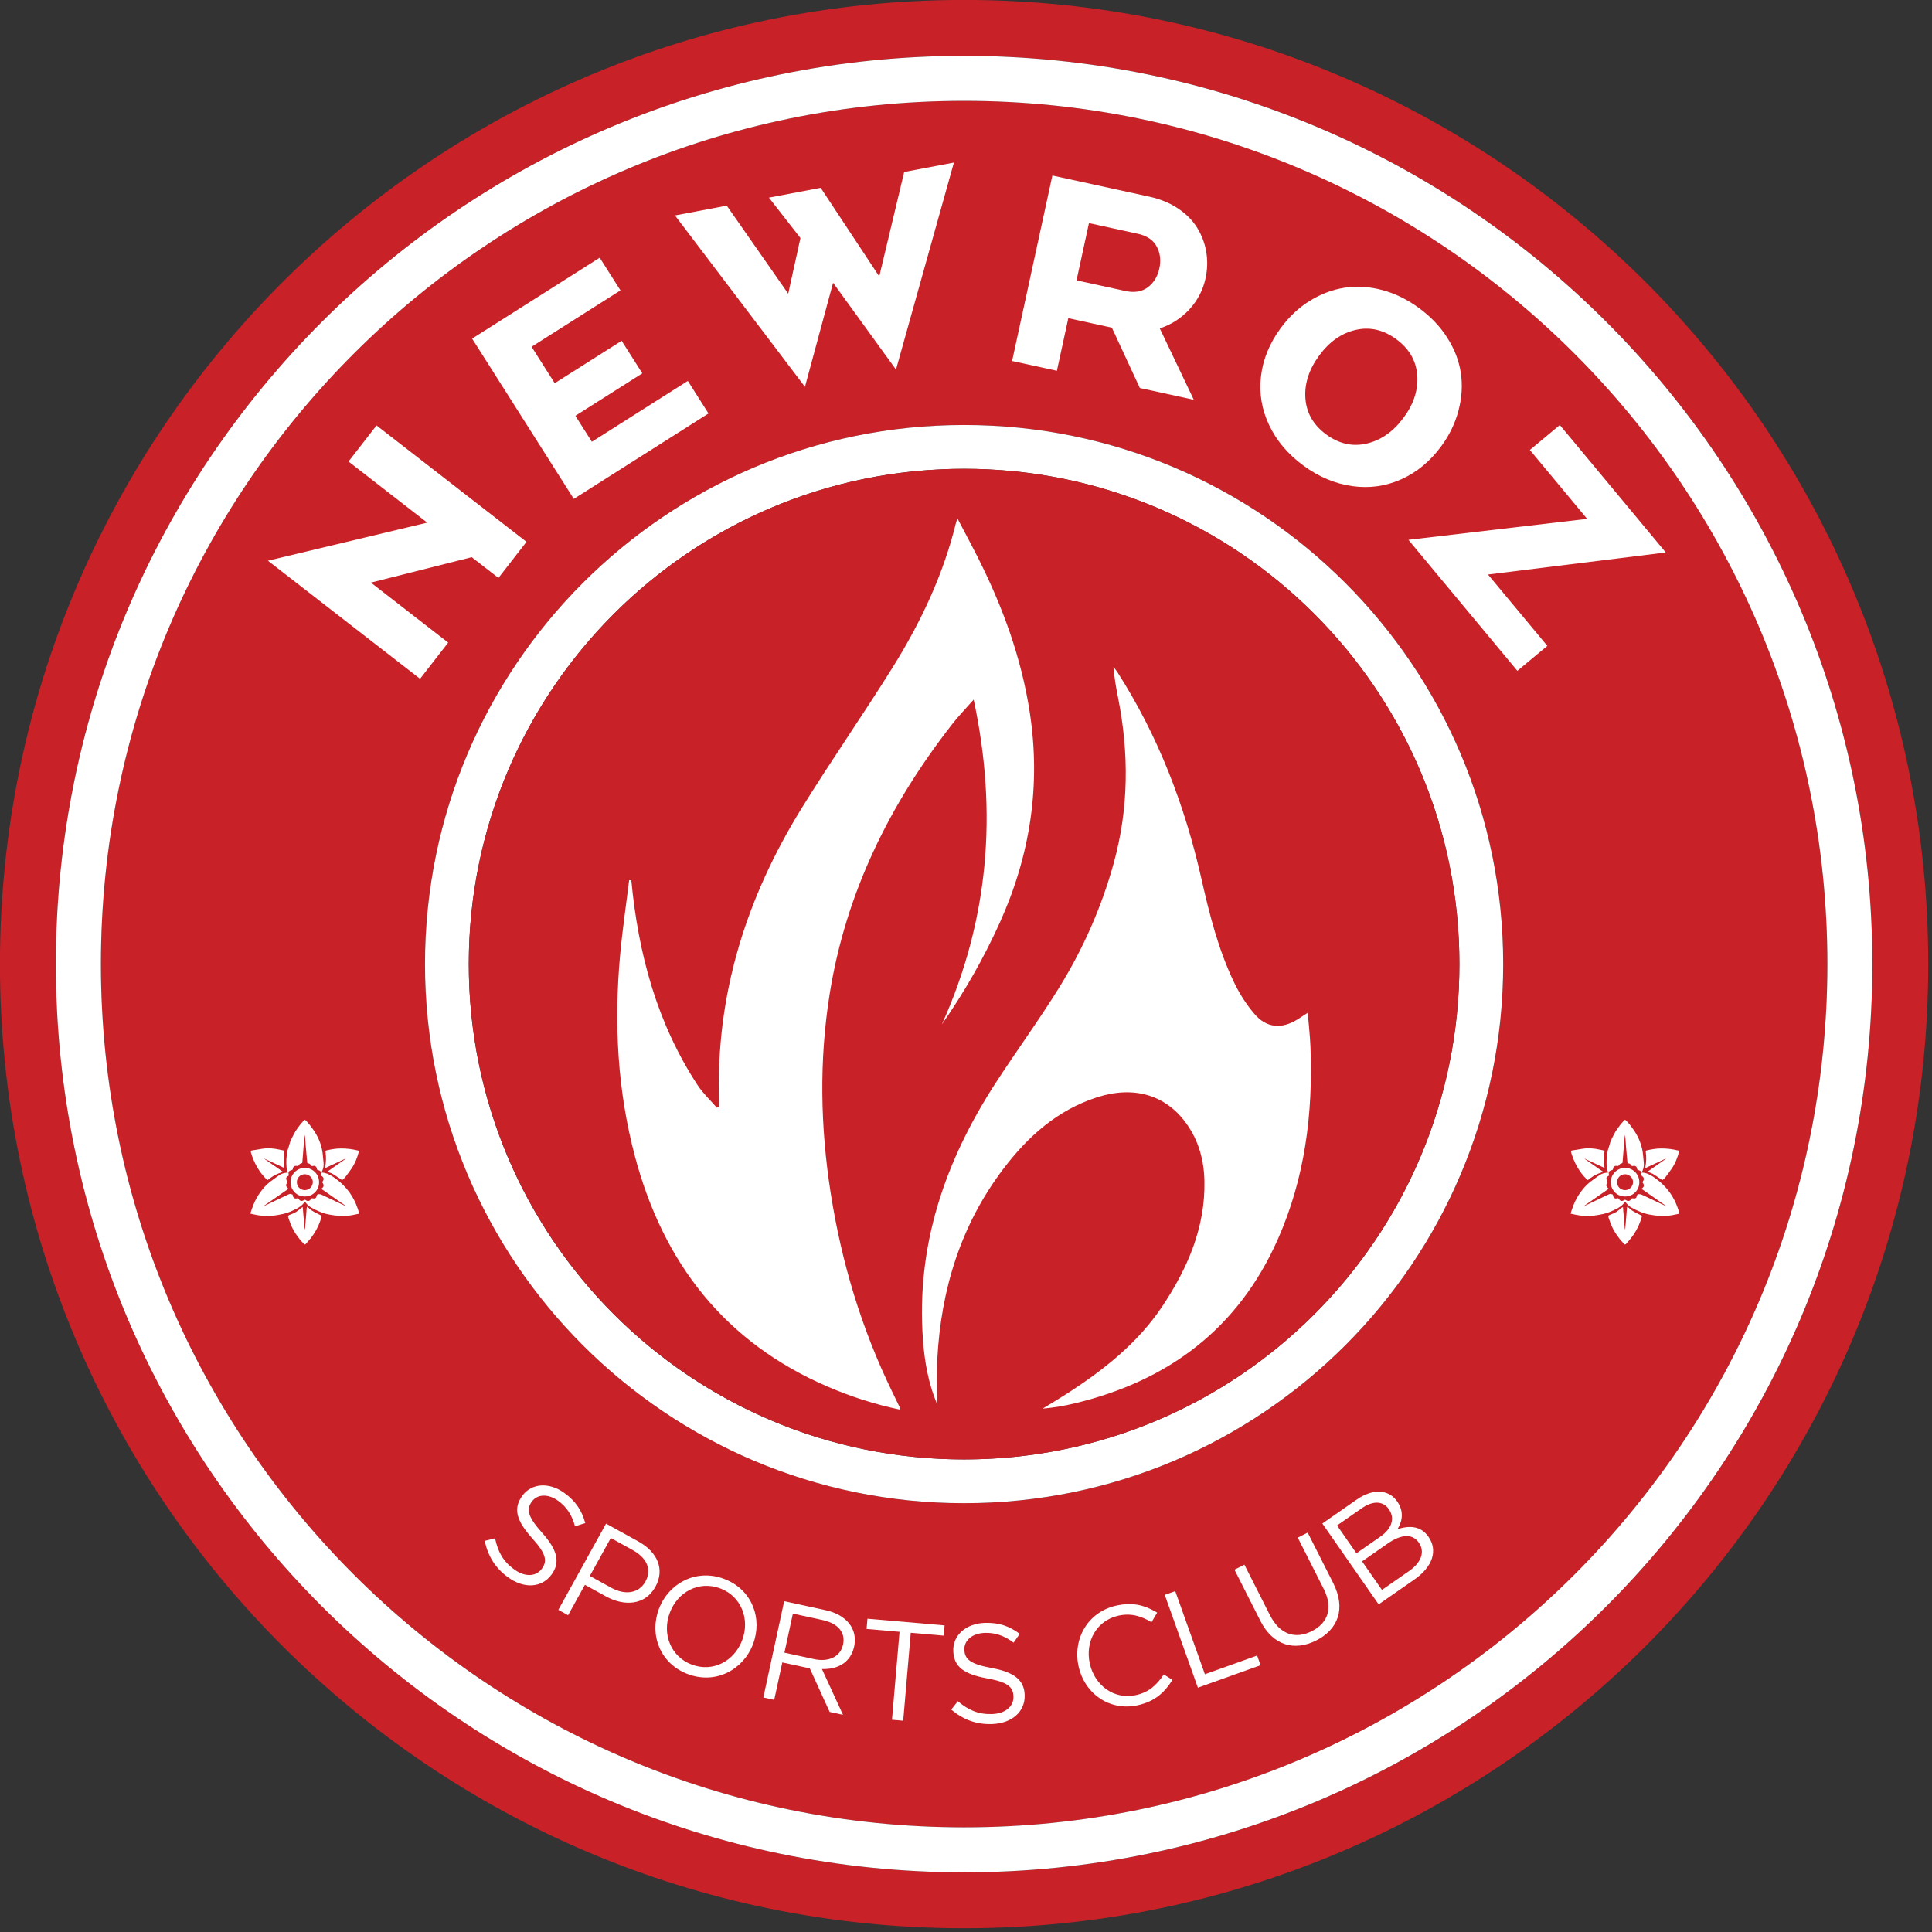 <?xml version="1.0" encoding="UTF-8" standalone="no"?>
<!-- Generator: Adobe Illustrator 26.3.1, SVG Export Plug-In . SVG Version: 6.00 Build 0)  -->

<svg
   version="1.1"
   id="Layer_1"
   x="0px"
   y="0px"
   viewBox="0 0 210 210"
   xml:space="preserve"
   width="210"
   height="210"
   xmlns:xlink="http://www.w3.org/1999/xlink"
   xmlns="http://www.w3.org/2000/svg"
   xmlns:svg="http://www.w3.org/2000/svg"><rect x="0" y="0" width="210" height="210" fill="#333333" stroke="none"/><defs
   id="defs338" />
<g
   id="g333"
   transform="matrix(0.255,0,0,0.255,-3.632,-3.632)">
	<defs
   id="defs262"><rect
     id="SVGID_1_"
     width="850.394"
     height="850.394"
     x="0"
     y="0" /></defs>
	<clipPath
   id="SVGID_00000132793107080703303020000004119276344038077087_">
		<use
   xlink:href="#SVGID_1_"
   style="overflow:visible"
   id="use264" />
	</clipPath>
	<path
   id="Boundery_Red"
   style="fill:#c82127"
   d="m 425.197,14.217 c -226.979,0 -410.98,184.001 -410.98,410.98 0,226.977 184.001,410.98 410.98,410.98 226.977,0 410.979,-184.003 410.979,-410.98 0,-226.979 -184.002,-410.98 -410.979,-410.98 m 0,798.127 C 211.381,812.344 38.05,639.012 38.05,425.197 38.05,211.381 211.381,38.05 425.197,38.05 c 213.814,0 387.146,173.331 387.146,387.147 0,213.815 -173.332,387.147 -387.146,387.147"
   clip-path="url(#SVGID_00000132793107080703303020000004119276344038077087_)" />
	<path
   id="Big_red"
   style="fill:#c82127"
   d="m 425.197,57.216 c -203.232,0 -367.982,164.75 -367.982,367.981 0,203.231 164.75,367.982 367.982,367.982 203.23,0 367.981,-164.751 367.981,-367.982 0,-203.231 -164.751,-367.981 -367.981,-367.981 m 0,597.775 c -126.912,0 -229.794,-102.882 -229.794,-229.794 0,-126.911 102.882,-229.793 229.794,-229.793 126.91,0 229.793,102.882 229.793,229.793 0,126.912 -102.883,229.794 -229.793,229.794"
   clip-path="url(#SVGID_00000132793107080703303020000004119276344038077087_)" />
	<path
   id="Big_White"
   style="fill:#ffffff"
   d="m 425.2,38.054 c -213.82,0 -387.15,173.33 -387.15,387.14 0,213.82 173.33,387.15 387.15,387.15 213.81,0 387.14,-173.33 387.14,-387.15 0,-213.81 -173.33,-387.14 -387.14,-387.14 z m 0.01,755.11 c -203.22,0 -367.96,-164.74 -367.96,-367.97 0,-203.22 164.74,-367.96 367.96,-367.96 203.22,0 367.97,164.74 367.97,367.96 0,203.23 -164.75,367.97 -367.97,367.97 z"
   clip-path="url(#SVGID_00000132793107080703303020000004119276344038077087_)" />
	<path
   id="Small_White"
   style="fill:#ffffff"
   d="m 425.2,195.404 c -126.91,0 -229.8,102.88 -229.8,229.79 0,126.91 102.89,229.8 229.8,229.8 126.91,0 229.79,-102.89 229.79,-229.8 0,-126.91 -102.88,-229.79 -229.79,-229.79 z m 0,440.92 c -116.61,0 -211.13,-94.53 -211.13,-211.13 0,-116.6 94.52,-211.12 211.13,-211.12 116.6,0 211.12,94.52 211.12,211.12 0,116.6 -94.52,211.13 -211.12,211.13 z"
   clip-path="url(#SVGID_00000132793107080703303020000004119276344038077087_)" />
	<path
   id="Small_Red_Circle"
   style="fill:#c82127"
   d="m 636.32,425.2 c 0,22.57 -3.54,44.31 -10.11,64.7 -3.55,11.08 -8.01,21.77 -13.27,31.96 -2.15,4.17 -4.44,8.26 -6.86,12.26 -1.9,3.16 -3.88,6.26 -5.95,9.31 -37.95,56.05 -102.14,92.89 -174.93,92.89 -72.82,0 -137.02,-36.86 -174.97,-92.93 -2.04,-3.02 -4.01,-6.1 -5.9,-9.23 -2.38,-3.93 -4.63,-7.94 -6.74,-12.04 -5.36,-10.34 -9.89,-21.19 -13.49,-32.45 -6.51,-20.32 -10.03,-41.98 -10.03,-64.47 0,-37.74 9.9,-73.18 27.26,-103.84 0.45,-0.81 0.92,-1.61 1.39,-2.41 18.44,-31.62 44.87,-58.01 76.52,-76.4 0.71,-0.42 1.43,-0.83 2.15,-1.23 3.6,-2.05 7.26,-3.98 10.99,-5.8 0.78,-0.39 1.57,-0.77 2.36,-1.14 15.85,-7.53 32.78,-13.14 50.49,-16.53 h 0.01 c 1.95,-0.38 3.9,-0.72 5.87,-1.04 6.58,-1.07 13.26,-1.83 20.03,-2.27 l 5.74,-0.31 c 2.76,-0.11 5.53,-0.16 8.32,-0.16 3.02,0 6.03,0.06 9.02,0.19 3.17,0.13 6.31,0.34 9.44,0.61 5.29,0.45 10.53,1.11 15.7,1.95 1.84,0.3 3.67,0.62 5.5,0.97 17.9,3.4 35.01,9.07 51,16.69 0.73,0.34 1.46,0.7 2.19,1.05 3.8,1.87 7.54,3.84 11.21,5.93 l 1.63,0.93 c 31.76,18.4 58.29,44.85 76.78,76.56 0.47,0.79 0.93,1.59 1.38,2.39 17.36,30.67 27.27,66.11 27.27,103.86"
   clip-path="url(#SVGID_00000132793107080703303020000004119276344038077087_)" />
	<g
   id="Newroz"
   clip-path="url(#SVGID_00000132793107080703303020000004119276344038077087_)">
		<polygon
   style="fill:#ffffff"
   points="193.294,303.588 128.44,253.243 196.351,237.022 162.794,210.973 174.749,195.589 238.662,245.204 226.707,260.588 215.318,251.746 172.34,262.582 205.285,288.157 "
   id="polygon272" />
		<polygon
   style="fill:#ffffff"
   points="307.436,176.61 316.246,190.496 258.833,226.899 215.485,158.58 269.878,124.091 278.721,138.027 240.831,162.051 250.695,177.596 279.225,159.506 288.035,173.392 259.504,191.481 266.527,202.549 "
   id="polygon274" />
		<polygon
   style="fill:#ffffff"
   points="369.352,134.78 357.359,179.141 301.963,106.081 324.031,101.896 350.223,139.439 355.441,115.708 342.002,98.488 364.071,94.303 389.033,132.079 399.661,87.554 420.852,83.535 396.17,171.781 "
   id="polygon276" />
		<path
   style="fill:#ffffff"
   d="m 445.661,168.128 17.166,-79.068 41.274,8.997 c 4.694,1.025 8.799,2.711 12.312,5.063 3.513,2.351 6.246,5.123 8.196,8.311 1.947,3.19 3.22,6.597 3.815,10.223 0.617,3.713 0.513,7.47 -0.315,11.273 -1.078,4.97 -3.373,9.368 -6.886,13.195 -3.507,3.79 -7.711,6.491 -12.613,8.106 l 14.492,30.417 -22.995,-5.013 -11.916,-25.71 -18.57,-4.048 -4.866,22.416 z m 27.462,-34.382 20.839,4.544 c 3.804,0.828 6.962,0.318 9.479,-1.532 2.57,-1.919 4.234,-4.626 4.994,-8.119 0.748,-3.455 0.354,-6.59 -1.189,-9.407 -1.522,-2.729 -4.184,-4.51 -7.987,-5.339 l -20.84,-4.543 z"
   id="path278" />
		<path
   style="fill:#ffffff"
   d="m 560.166,154.091 c 3.582,-4.86 7.723,-8.741 12.427,-11.642 4.781,-2.941 9.756,-4.803 14.921,-5.587 5.166,-0.784 10.488,-0.441 15.968,1.028 5.447,1.446 10.682,4.018 15.704,7.714 5.022,3.697 9.031,7.932 12.029,12.703 3.059,4.818 4.966,9.798 5.719,14.939 0.773,5.108 0.455,10.395 -0.96,15.866 -1.416,5.469 -3.877,10.586 -7.388,15.35 -4.735,6.427 -10.416,11.124 -17.042,14.089 -6.625,2.965 -13.581,3.935 -20.869,2.91 -7.343,-1.015 -14.308,-3.95 -20.897,-8.8 -6.591,-4.852 -11.46,-10.63 -14.608,-17.339 -3.14,-6.651 -4.276,-13.581 -3.409,-20.785 0.867,-7.203 3.669,-14.019 8.405,-20.446 m 16.429,11.651 c -4.406,5.981 -6.376,12.101 -5.908,18.364 0.457,6.208 3.407,11.312 8.845,15.316 5.438,4.003 11.19,5.304 17.256,3.9 6.121,-1.413 11.385,-5.106 15.794,-11.087 4.358,-5.915 6.279,-11.972 5.766,-18.173 -0.508,-6.143 -3.478,-11.216 -8.916,-15.219 -5.438,-4.004 -11.167,-5.335 -17.186,-3.997 -6.074,1.348 -11.291,4.981 -15.651,10.896"
   id="path280" />
		<polygon
   style="fill:#ffffff"
   points="666.352,206.043 679.126,195.404 724.304,249.737 648.508,259.133 673.802,289.552 661.03,300.19 614.594,244.346 690.771,235.408 "
   id="polygon282" />
	</g>
	<g
   id="Sports_Club"
   clip-path="url(#SVGID_00000132793107080703303020000004119276344038077087_)">
		<path
   style="fill:#ffffff"
   d="m 245.349,667.637 c 6.373,7.151 7.858,12.456 4.05,17.699 -4.265,5.874 -11.87,6.134 -18.618,1.233 -5.387,-3.913 -8.5,-8.919 -9.934,-15.522 l 4.424,-1.087 c 1.217,5.778 3.451,9.848 8.16,13.268 4.563,3.314 9.3,3.122 11.804,-0.324 2.326,-3.204 1.932,-6.235 -4.11,-12.922 -6.581,-7.376 -8.339,-12.509 -4.25,-18.141 3.949,-5.435 11.479,-5.898 17.934,-1.21 4.952,3.597 7.473,7.579 8.909,12.849 l -4.384,1.34 c -1.286,-4.866 -3.63,-8.274 -7.125,-10.812 -4.417,-3.209 -8.996,-2.827 -11.253,0.279 -2.362,3.253 -1.919,6.319 4.393,13.35"
   id="path285" />
		<path
   style="fill:#ffffff"
   d="m 272.498,694.706 -8.931,-4.929 -7.175,12.968 -4.15,-2.291 20.335,-36.751 13.764,7.597 c 8.299,4.581 11.323,12.006 7.284,19.304 -4.415,7.981 -13.3,8.422 -21.127,4.102 m 11.406,-19.748 -9.299,-5.132 -8.946,16.171 9.088,5.016 c 6.094,3.363 11.888,2.312 14.589,-2.572 2.934,-5.301 0.505,-10.207 -5.432,-13.483"
   id="path287" />
		<path
   style="fill:#ffffff"
   d="m 307.422,727.839 c -11.957,-4.51 -16.436,-16.91 -12.313,-27.797 4.123,-10.886 15.854,-17.298 27.811,-12.788 11.957,4.511 16.435,16.911 12.313,27.796 -4.122,10.887 -15.854,17.3 -27.811,12.789 m 13.835,-36.531 c -8.981,-3.389 -18.101,1.381 -21.501,10.359 -3.4,8.978 0.349,18.73 9.331,22.118 8.982,3.388 18.101,-1.38 21.502,-10.358 3.398,-8.978 -0.351,-18.73 -9.332,-22.119"
   id="path289" />
		<path
   style="fill:#ffffff"
   d="m 367.883,743.955 -8.449,-18.539 -11.725,-2.55 -3.453,15.952 -4.631,-1.008 8.883,-41.049 17.646,3.837 c 9.029,1.963 13.779,8.092 12.181,15.481 -1.485,6.862 -7.038,9.828 -13.74,9.6 l 8.975,19.513 z m -3.007,-39.153 -12.662,-2.754 -3.605,16.655 12.605,2.741 c 6.156,1.338 11.238,-0.872 12.393,-6.208 1.104,-5.102 -2.106,-8.994 -8.731,-10.434"
   id="path291" />
		<polygon
   style="fill:#ffffff"
   points="397.678,709.814 383.629,708.593 384.004,704.229 416.882,707.085 416.508,711.45 402.46,710.23 399.242,747.71 394.459,747.295 "
   id="polygon293" />
		<path
   style="fill:#ffffff"
   d="m 436.965,725.247 c 9.42,1.74 13.847,5.02 14.057,11.497 0.232,7.257 -5.614,12.126 -13.949,12.392 -6.656,0.213 -12.184,-1.832 -17.366,-6.169 l 2.826,-3.572 c 4.505,3.818 8.767,5.663 14.584,5.477 5.635,-0.18 9.259,-3.236 9.122,-7.495 -0.128,-3.958 -2.297,-6.109 -11.172,-7.687 -9.722,-1.791 -14.26,-4.767 -14.484,-11.724 -0.217,-6.716 5.446,-11.699 13.422,-11.954 6.115,-0.196 10.55,1.403 14.916,4.686 l -2.64,3.746 c -4,-3.054 -7.941,-4.308 -12.259,-4.171 -5.457,0.175 -8.839,3.285 -8.715,7.122 0.129,4.018 2.358,6.168 11.658,7.852"
   id="path295" />
		<path
   style="fill:#ffffff"
   d="m 499.181,741.121 c -11.838,2.599 -22.606,-4.804 -25.196,-16.644 -2.564,-11.723 4.02,-23.182 16.092,-25.834 7.441,-1.634 12.472,0.026 17.42,2.995 l -2.421,4.093 c -4.175,-2.522 -8.555,-4.018 -14.123,-2.796 -9.083,1.996 -14.278,10.816 -12.188,20.37 2.089,9.554 10.572,15.493 19.598,13.511 5.625,-1.235 8.841,-4.215 11.948,-8.829 l 3.701,2.321 c -3.33,5.276 -7.39,9.178 -14.831,10.813"
   id="path297" />
		<polygon
   style="fill:#ffffff"
   points="551.574,724.058 524.851,733.626 510.73,694.068 515.194,692.469 527.843,727.902 550.102,719.933 "
   id="polygon299" />
		<path
   style="fill:#ffffff"
   d="m 582.519,688.99 c 5.527,10.922 2.135,19.769 -7.232,24.514 -9.26,4.69 -18.449,2.214 -23.813,-8.386 l -11.027,-21.791 4.228,-2.142 10.892,21.523 c 4.091,8.084 10.677,10.467 17.848,6.833 6.907,-3.497 9.182,-9.897 5.037,-18.088 l -11.027,-21.79 4.229,-2.143 z"
   id="path301" />
		<path
   style="fill:#ffffff"
   d="m 609.809,654.243 c 3.156,4.53 2.008,8.762 0.122,11.828 4.946,-1.613 9.891,-1.545 13.218,3.231 4.149,5.957 1.609,12.914 -5.928,18.156 l -15.32,10.658 -24.003,-34.465 14.68,-10.211 c 6.798,-4.729 13.563,-4.465 17.231,0.803 m -3.564,3.283 c -2.398,-3.447 -6.651,-3.777 -11.578,-0.35 l -10.492,7.299 8.264,11.865 10.197,-7.094 c 4.679,-3.255 6.456,-7.634 3.609,-11.72 m 12.792,14.271 c -2.641,-3.791 -7.301,-3.765 -13.311,0.417 l -10.886,7.572 8.468,12.161 11.577,-8.052 c 5.221,-3.633 6.861,-8.208 4.152,-12.098"
   id="path303" />
	</g>
	<g
   id="Fire_Vector"
   clip-path="url(#SVGID_00000132793107080703303020000004119276344038077087_)">
		<path
   style="fill:#ffffff"
   d="m 283.346,389.485 c 2.964,31.213 10.897,60.837 28.283,87.348 2.284,3.483 5.434,6.399 8.182,9.577 0.317,-0.164 0.633,-0.329 0.95,-0.493 0,-0.735 0.021,-1.472 -0.003,-2.206 -1.505,-45.4 11.568,-86.768 35.223,-125.003 12.538,-20.266 26.197,-39.837 38.807,-60.06 11.994,-19.235 21.631,-39.63 27.017,-61.818 0.071,-0.292 0.223,-0.565 0.606,-1.513 3.148,6.022 6.134,11.546 8.949,17.156 10.388,20.706 18.249,42.231 21.799,65.261 4.809,31.192 0.247,60.957 -12.666,89.614 -6.88,15.267 -15.134,29.738 -24.757,43.523 19.937,-44.314 23.875,-90.137 13.548,-138.413 -3.435,3.895 -6.413,6.946 -9.024,10.284 -26.759,34.211 -45.523,72.132 -52.388,115.323 -4.487,28.226 -3.947,56.543 0.464,84.76 4.598,29.41 13.083,57.643 26.108,84.46 1.177,2.424 2.355,4.848 3.522,7.278 0.027,0.056 -0.077,0.177 -0.238,0.515 -10.451,-2.175 -20.617,-5.443 -30.468,-9.67 -44.025,-18.889 -70.294,-52.735 -82.393,-98.337 -7.443,-28.053 -8.925,-56.621 -6.323,-85.424 0.971,-10.762 2.56,-21.468 3.867,-32.2 0.311,0.013 0.623,0.025 0.935,0.038"
   id="path306" />
		<path
   style="fill:#ffffff"
   d="m 413.726,612.888 c -3.706,-8.833 -5.354,-18.013 -6.052,-27.359 -3.006,-40.242 9.313,-76.218 30.875,-109.512 8.839,-13.65 18.476,-26.793 27.042,-40.606 10.276,-16.571 18.156,-34.32 23.37,-53.19 6.453,-23.354 6.559,-46.856 1.883,-70.5 -0.852,-4.309 -1.629,-8.633 -1.979,-13.241 0.6,0.816 1.247,1.601 1.791,2.453 17.294,27.05 28.598,56.525 35.666,87.745 3.443,15.21 7.223,30.365 14.037,44.486 2.28,4.725 5.199,9.308 8.61,13.283 5.154,6.007 11.527,6.521 18.265,2.377 1.318,-0.811 2.595,-1.687 4.442,-2.893 0.422,5.155 0.972,9.813 1.159,14.486 1.135,28.348 -2.326,55.982 -13.925,82.129 -16.805,37.881 -46.413,60.176 -86.177,69.799 -4.581,1.109 -9.233,1.925 -14.061,2.342 3.313,-2.036 6.66,-4.018 9.933,-6.116 15.911,-10.204 30.674,-21.799 41.23,-37.722 10.632,-16.04 18.192,-33.339 17.808,-53.143 -0.17,-8.764 -2.381,-17.026 -7.489,-24.26 -8.795,-12.454 -22.445,-16.553 -38.244,-11.489 -16.948,5.433 -29.557,16.739 -40.034,30.582 -18.115,23.934 -26.526,51.352 -28.1,81.047 -0.34,6.417 -0.05,12.867 -0.05,19.302"
   id="path308" />
	</g>
	<g
   id="Right_Flower"
   clip-path="url(#SVGID_00000132793107080703303020000004119276344038077087_)">
		<path
   style="fill:#ffffff"
   d="m 724.275,528.188 c -0.859,-0.6 -1.719,-1.199 -2.578,-1.799 -2.068,-1.443 -4.136,-2.886 -6.204,-4.328 -0.401,-0.279 -0.807,-0.549 -1.209,-0.826 -0.26,-0.18 -0.342,-0.333 -0.003,-0.555 0.867,-0.567 0.795,-1.506 0.235,-2.217 -0.197,-0.251 -0.184,-0.411 -0.017,-0.612 0.628,-0.753 0.614,-1.721 -0.372,-2.318 -0.255,-0.154 -0.391,-1.178 -0.183,-1.382 0.082,-0.079 0.258,-0.095 0.387,-0.087 1.68,0.103 3.131,0.795 4.506,1.72 1.596,1.074 3.108,2.249 4.472,3.608 1.925,1.92 3.505,4.086 4.716,6.527 0.835,1.684 1.485,3.428 1.995,5.234 0.106,0.379 -0.036,0.451 -0.304,0.508 -1.699,0.356 -3.385,0.79 -5.14,0.805 -0.946,0.007 -1.898,0.141 -2.835,0.068 -1.416,-0.11 -2.83,-0.304 -4.231,-0.545 -2.838,-0.488 -5.42,-1.675 -7.923,-3.042 -0.531,-0.29 -1.018,-0.688 -1.456,-1.109 -0.437,-0.421 -0.786,-0.932 -1.196,-1.43 -0.157,0.223 -0.319,0.468 -0.497,0.701 -0.849,1.117 -2.014,1.83 -3.233,2.452 -1.77,0.903 -3.592,1.702 -5.537,2.138 -1.43,0.321 -2.883,0.559 -4.338,0.746 -0.934,0.121 -1.889,0.108 -2.835,0.109 -2.003,0.002 -3.959,-0.374 -5.906,-0.803 -0.269,-0.059 -0.535,-0.13 -0.898,-0.219 0.435,-1.248 0.812,-2.453 1.273,-3.624 0.778,-1.977 1.787,-3.84 3.047,-5.552 1.187,-1.613 2.503,-3.123 4.097,-4.351 1.269,-0.978 2.575,-1.909 3.889,-2.825 1.113,-0.776 2.4,-1.053 3.748,-1.133 -0.211,-0.662 -0.531,-1.284 -0.588,-1.929 -0.112,-1.277 -0.151,-2.57 -0.083,-3.85 0.064,-1.197 0.266,-2.392 0.485,-3.575 0.118,-0.642 0.411,-1.25 0.601,-1.881 0.206,-0.68 0.325,-1.392 0.589,-2.047 0.341,-0.844 0.778,-1.65 1.191,-2.463 0.32,-0.63 0.638,-1.263 1.009,-1.862 0.368,-0.595 0.799,-1.152 1.207,-1.722 0.282,-0.394 0.552,-0.797 0.861,-1.168 0.51,-0.61 1.026,-1.217 1.58,-1.785 0.271,-0.278 0.58,-0.121 0.812,0.136 0.526,0.583 1.082,1.145 1.562,1.765 0.753,0.975 1.51,1.955 2.166,2.995 1.63,2.585 2.775,5.383 3.273,8.405 0.257,1.561 0.312,3.155 0.502,4.729 0.153,1.27 -0.075,2.462 -0.585,3.615 -0.085,0.193 -0.204,0.37 -0.378,0.68 -0.293,-0.864 -0.956,-0.99 -1.604,-1.174 -0.13,-0.037 -0.247,-0.299 -0.278,-0.473 -0.18,-1.016 -0.771,-1.423 -1.784,-1.192 -0.3,0.069 -0.51,0.046 -0.71,-0.265 -0.297,-0.46 -0.658,-0.892 -1.318,-0.853 -0.098,0.006 -0.284,-0.185 -0.299,-0.302 -0.077,-0.577 -0.108,-1.16 -0.161,-1.741 -0.157,-1.749 -0.325,-3.498 -0.472,-5.248 -0.084,-1.005 -0.128,-2.013 -0.203,-3.018 -0.045,-0.608 -0.114,-1.214 -0.27,-1.819 -0.069,0.783 -0.138,1.566 -0.208,2.349 -0.093,1.047 -0.192,2.093 -0.279,3.141 -0.073,0.875 -0.131,1.752 -0.198,2.628 -0.093,1.223 -0.179,2.447 -0.299,3.667 -0.013,0.131 -0.234,0.339 -0.363,0.343 -0.535,0.013 -0.828,0.35 -1.083,0.733 -0.22,0.331 -0.494,0.433 -0.873,0.359 -0.975,-0.19 -1.643,0.294 -1.741,1.28 -0.034,0.345 -0.244,0.422 -0.519,0.503 -0.309,0.091 -0.644,0.177 -0.895,0.363 -0.461,0.342 -0.448,0.866 -0.365,1.379 0.029,0.183 0.085,0.362 0.126,0.534 -0.525,0.338 -1.175,0.624 -1.163,1.286 0.009,0.552 0.312,1.099 0.508,1.724 -0.829,1.036 -0.78,1.475 0.443,2.677 -3.49,2.424 -6.97,4.841 -10.451,7.258 0.008,0.018 0.016,0.037 0.024,0.055 0.071,-0.016 0.147,-0.02 0.211,-0.05 2.937,-1.401 5.871,-2.805 8.808,-4.205 0.565,-0.27 1.139,-0.521 1.705,-0.789 0.518,-0.246 0.972,0.016 1.432,0.181 0.074,0.027 0.112,0.211 0.129,0.328 0.154,1.09 0.806,1.559 1.878,1.275 0.334,-0.088 0.471,-0.007 0.634,0.259 0.58,0.948 1.283,1.111 2.205,0.51 0.292,-0.19 0.531,-0.211 0.818,-0.003 0.832,0.604 1.609,0.473 2.176,-0.378 0.199,-0.299 0.36,-0.448 0.783,-0.374 1.091,0.189 1.455,-0.048 1.715,-1.135 0.126,-0.525 0.427,-0.611 0.855,-0.646 0.765,-0.064 1.397,0.3 2.049,0.609 2.035,0.966 4.071,1.932 6.107,2.898 1.067,0.506 2.134,1.011 3.202,1.516 0.018,-0.032 0.036,-0.061 0.054,-0.092"
   id="path311" />
		<path
   style="fill:#ffffff"
   d="m 698.195,504.751 c -0.099,1.283 -0.264,2.489 -0.266,3.696 -0.002,1.185 0.162,2.37 0.261,3.654 -2.793,-1.308 -5.61,-2.628 -8.426,-3.947 -0.016,0.026 -0.031,0.052 -0.046,0.078 2.608,1.821 5.217,3.642 7.886,5.506 -0.712,0.259 -1.344,0.472 -1.963,0.719 -1.576,0.629 -2.991,1.534 -4.298,2.607 -0.254,0.209 -0.406,0.221 -0.66,-0.029 -1.602,-1.58 -2.955,-3.337 -4.082,-5.291 -1.048,-1.817 -1.841,-3.73 -2.48,-5.715 -0.105,-0.325 -0.197,-0.659 -0.236,-0.995 -0.013,-0.113 0.139,-0.341 0.242,-0.359 1.581,-0.276 3.162,-0.544 4.75,-0.774 0.758,-0.109 1.53,-0.189 2.295,-0.182 1.001,0.009 2.01,0.054 2.999,0.198 1.252,0.184 2.488,0.482 3.73,0.734 0.119,0.025 0.232,0.079 0.294,0.1"
   id="path313" />
		<path
   style="fill:#ffffff"
   d="m 716.482,513.693 c 2.672,-1.872 5.252,-3.679 7.831,-5.487 -0.018,-0.033 -0.036,-0.065 -0.054,-0.098 -0.915,0.428 -1.829,0.856 -2.745,1.283 -1.575,0.734 -3.151,1.466 -4.724,2.203 -0.268,0.125 -0.52,0.288 -0.793,0.4 -0.119,0.048 -0.299,0.058 -0.399,-0.003 -0.061,-0.036 -0.051,-0.245 -0.024,-0.366 0.457,-2.035 0.466,-4.085 0.213,-6.144 -0.091,-0.737 -0.098,-0.757 0.622,-0.924 1.868,-0.43 3.746,-0.742 5.677,-0.774 2.536,-0.041 5.015,0.27 7.471,0.867 0.387,0.095 0.486,0.258 0.383,0.626 -0.681,2.425 -1.57,4.765 -2.966,6.873 -0.865,1.306 -1.818,2.555 -2.765,3.803 -0.329,0.434 -0.75,0.801 -1.15,1.175 -0.079,0.073 -0.299,0.1 -0.386,0.043 -1.269,-0.828 -2.5,-1.721 -3.799,-2.498 -0.675,-0.403 -1.468,-0.61 -2.392,-0.979"
   id="path315" />
		<path
   style="fill:#ffffff"
   d="m 706.051,528.823 c 0.264,3.119 0.528,6.238 0.792,9.357 0.034,0.003 0.068,0.007 0.102,0.011 0.027,-0.091 0.071,-0.18 0.078,-0.273 0.161,-1.898 0.32,-3.796 0.474,-5.695 0.077,-0.954 0.141,-1.909 0.217,-2.864 0.012,-0.155 0.043,-0.31 0.08,-0.462 0.076,-0.311 0.251,-0.3 0.433,-0.1 1.025,1.122 2.298,1.883 3.644,2.543 0.618,0.303 1.221,0.636 1.842,0.931 0.35,0.167 0.431,0.392 0.325,0.758 -0.757,2.623 -1.841,5.091 -3.382,7.358 -0.99,1.457 -2.111,2.8 -3.303,4.09 -0.292,0.316 -0.54,0.305 -0.83,-0.019 -0.629,-0.704 -1.306,-1.371 -1.882,-2.116 -1.053,-1.363 -2.044,-2.769 -2.835,-4.311 -0.774,-1.509 -1.359,-3.088 -1.878,-4.695 -0.254,-0.789 -0.138,-0.98 0.628,-1.286 0.853,-0.342 1.739,-0.649 2.513,-1.128 0.912,-0.565 1.719,-1.299 2.572,-1.959 0.071,-0.055 0.148,-0.105 0.222,-0.157 0.063,0.005 0.126,0.011 0.188,0.017"
   id="path317" />
		<path
   style="fill:#ffffff"
   d="m 713.004,518.156 c 0.058,3.255 -2.491,6.077 -6.066,6.088 -3.467,0.011 -6.009,-2.691 -6.093,-5.977 -0.09,-3.482 2.817,-6.316 6.292,-6.212 3.147,0.095 5.928,2.708 5.867,6.101 m -6.069,3.391 c 1.879,0.005 3.403,-1.549 3.406,-3.472 0.002,-1.73 -1.58,-3.281 -3.335,-3.302 -2.004,-0.023 -3.464,1.507 -3.468,3.384 -0.006,2.147 1.801,3.407 3.397,3.39"
   id="path319" />
	</g>
	<g
   id="Left_Flower"
   clip-path="url(#SVGID_00000132793107080703303020000004119276344038077087_)">
		<path
   style="fill:#ffffff"
   d="m 161.517,528.188 c -0.859,-0.6 -1.719,-1.199 -2.578,-1.799 -2.068,-1.443 -4.136,-2.886 -6.204,-4.328 -0.401,-0.279 -0.807,-0.549 -1.209,-0.826 -0.26,-0.18 -0.342,-0.333 -0.003,-0.555 0.867,-0.567 0.795,-1.506 0.235,-2.217 -0.197,-0.251 -0.184,-0.411 -0.017,-0.612 0.628,-0.753 0.614,-1.721 -0.373,-2.318 -0.254,-0.154 -0.39,-1.178 -0.182,-1.382 0.082,-0.079 0.257,-0.095 0.387,-0.087 1.68,0.103 3.131,0.795 4.506,1.72 1.596,1.074 3.108,2.249 4.471,3.608 1.926,1.92 3.505,4.086 4.717,6.527 0.835,1.684 1.485,3.428 1.995,5.234 0.106,0.379 -0.036,0.451 -0.304,0.508 -1.699,0.356 -3.385,0.79 -5.14,0.805 -0.946,0.007 -1.898,0.141 -2.835,0.068 -1.416,-0.11 -2.83,-0.304 -4.231,-0.545 -2.838,-0.488 -5.42,-1.675 -7.923,-3.042 -0.531,-0.29 -1.018,-0.688 -1.456,-1.109 -0.437,-0.421 -0.786,-0.932 -1.196,-1.43 -0.157,0.223 -0.319,0.468 -0.497,0.701 -0.849,1.117 -2.014,1.83 -3.233,2.452 -1.77,0.903 -3.592,1.702 -5.537,2.138 -1.43,0.321 -2.883,0.559 -4.338,0.746 -0.934,0.121 -1.889,0.108 -2.835,0.109 -2.003,0.002 -3.959,-0.374 -5.906,-0.803 -0.269,-0.059 -0.535,-0.13 -0.898,-0.219 0.435,-1.248 0.812,-2.453 1.273,-3.624 0.778,-1.977 1.787,-3.84 3.047,-5.552 1.187,-1.613 2.503,-3.123 4.097,-4.351 1.269,-0.978 2.575,-1.909 3.889,-2.825 1.113,-0.776 2.4,-1.053 3.748,-1.133 -0.211,-0.662 -0.531,-1.284 -0.588,-1.929 -0.112,-1.277 -0.151,-2.57 -0.083,-3.85 0.064,-1.197 0.266,-2.392 0.485,-3.575 0.118,-0.642 0.411,-1.25 0.601,-1.881 0.206,-0.68 0.325,-1.392 0.589,-2.047 0.341,-0.844 0.778,-1.65 1.191,-2.463 0.32,-0.63 0.638,-1.263 1.009,-1.862 0.368,-0.595 0.799,-1.152 1.207,-1.722 0.282,-0.394 0.552,-0.797 0.861,-1.168 0.51,-0.61 1.026,-1.217 1.58,-1.785 0.271,-0.278 0.58,-0.121 0.812,0.136 0.526,0.583 1.082,1.145 1.562,1.765 0.753,0.975 1.51,1.955 2.166,2.995 1.63,2.585 2.775,5.383 3.273,8.405 0.257,1.561 0.312,3.155 0.502,4.729 0.153,1.27 -0.075,2.462 -0.585,3.615 -0.085,0.193 -0.204,0.37 -0.378,0.68 -0.293,-0.864 -0.956,-0.99 -1.604,-1.174 -0.13,-0.037 -0.247,-0.299 -0.278,-0.473 -0.18,-1.016 -0.771,-1.423 -1.784,-1.192 -0.3,0.069 -0.51,0.046 -0.71,-0.265 -0.297,-0.46 -0.658,-0.892 -1.318,-0.853 -0.098,0.006 -0.284,-0.185 -0.299,-0.302 -0.077,-0.577 -0.108,-1.16 -0.161,-1.741 -0.157,-1.749 -0.325,-3.498 -0.472,-5.248 -0.084,-1.005 -0.128,-2.013 -0.203,-3.018 -0.045,-0.608 -0.114,-1.214 -0.27,-1.819 -0.069,0.783 -0.138,1.566 -0.208,2.349 -0.093,1.047 -0.192,2.093 -0.279,3.141 -0.073,0.875 -0.131,1.752 -0.198,2.628 -0.093,1.223 -0.179,2.447 -0.299,3.667 -0.013,0.131 -0.234,0.339 -0.363,0.343 -0.535,0.013 -0.828,0.35 -1.083,0.733 -0.22,0.331 -0.494,0.433 -0.873,0.359 -0.974,-0.19 -1.643,0.294 -1.741,1.28 -0.034,0.345 -0.244,0.422 -0.519,0.503 -0.309,0.091 -0.644,0.177 -0.895,0.363 -0.461,0.342 -0.448,0.866 -0.365,1.379 0.029,0.183 0.085,0.362 0.126,0.534 -0.525,0.338 -1.175,0.624 -1.163,1.286 0.009,0.552 0.312,1.099 0.508,1.724 -0.829,1.036 -0.78,1.475 0.443,2.677 -3.49,2.424 -6.97,4.841 -10.451,7.258 0.008,0.018 0.016,0.037 0.024,0.055 0.071,-0.016 0.147,-0.02 0.211,-0.05 2.937,-1.401 5.871,-2.805 8.808,-4.205 0.565,-0.27 1.139,-0.521 1.705,-0.789 0.518,-0.246 0.972,0.016 1.432,0.181 0.074,0.027 0.112,0.211 0.129,0.328 0.154,1.09 0.806,1.559 1.878,1.275 0.334,-0.088 0.471,-0.007 0.634,0.259 0.58,0.948 1.283,1.111 2.205,0.51 0.292,-0.19 0.531,-0.211 0.818,-0.003 0.832,0.604 1.609,0.473 2.176,-0.378 0.199,-0.299 0.36,-0.448 0.783,-0.374 1.091,0.189 1.455,-0.048 1.715,-1.135 0.126,-0.525 0.427,-0.611 0.855,-0.646 0.765,-0.064 1.397,0.3 2.049,0.609 2.035,0.966 4.071,1.932 6.107,2.898 1.067,0.506 2.134,1.011 3.202,1.516 0.018,-0.032 0.036,-0.061 0.054,-0.092"
   id="path322" />
		<path
   style="fill:#ffffff"
   d="m 135.437,504.751 c -0.099,1.283 -0.264,2.489 -0.266,3.696 -0.002,1.185 0.162,2.37 0.261,3.654 -2.793,-1.308 -5.61,-2.628 -8.426,-3.947 -0.016,0.026 -0.031,0.052 -0.046,0.078 2.609,1.821 5.217,3.642 7.887,5.506 -0.713,0.259 -1.345,0.472 -1.964,0.719 -1.576,0.629 -2.991,1.534 -4.298,2.607 -0.254,0.209 -0.406,0.221 -0.66,-0.029 -1.602,-1.58 -2.955,-3.337 -4.082,-5.291 -1.048,-1.817 -1.841,-3.73 -2.48,-5.715 -0.105,-0.325 -0.197,-0.659 -0.236,-0.995 -0.013,-0.113 0.139,-0.341 0.242,-0.359 1.581,-0.276 3.162,-0.544 4.75,-0.774 0.758,-0.109 1.53,-0.189 2.295,-0.182 1.001,0.009 2.01,0.054 2.999,0.198 1.252,0.184 2.488,0.482 3.73,0.734 0.119,0.025 0.232,0.079 0.294,0.1"
   id="path324" />
		<path
   style="fill:#ffffff"
   d="m 153.725,513.693 c 2.672,-1.872 5.252,-3.679 7.831,-5.487 -0.018,-0.033 -0.036,-0.065 -0.054,-0.098 -0.915,0.428 -1.829,0.856 -2.745,1.283 -1.575,0.734 -3.151,1.466 -4.724,2.203 -0.268,0.125 -0.52,0.288 -0.793,0.4 -0.119,0.048 -0.299,0.058 -0.399,-0.003 -0.061,-0.036 -0.051,-0.245 -0.024,-0.366 0.457,-2.035 0.466,-4.085 0.213,-6.144 -0.091,-0.737 -0.098,-0.757 0.622,-0.924 1.868,-0.43 3.746,-0.742 5.677,-0.774 2.536,-0.041 5.015,0.27 7.471,0.867 0.387,0.095 0.486,0.258 0.383,0.626 -0.681,2.425 -1.57,4.765 -2.966,6.873 -0.865,1.306 -1.818,2.555 -2.764,3.803 -0.329,0.434 -0.751,0.801 -1.151,1.175 -0.079,0.073 -0.299,0.1 -0.386,0.043 -1.269,-0.828 -2.5,-1.721 -3.799,-2.498 -0.675,-0.403 -1.468,-0.61 -2.392,-0.979"
   id="path326" />
		<path
   style="fill:#ffffff"
   d="m 143.294,528.823 c 0.264,3.119 0.528,6.238 0.792,9.357 0.034,0.003 0.068,0.007 0.102,0.011 0.027,-0.091 0.071,-0.18 0.078,-0.273 0.161,-1.898 0.32,-3.796 0.474,-5.695 0.077,-0.954 0.141,-1.909 0.217,-2.864 0.012,-0.155 0.043,-0.31 0.08,-0.462 0.076,-0.311 0.251,-0.3 0.433,-0.1 1.025,1.122 2.298,1.883 3.644,2.543 0.618,0.303 1.221,0.636 1.842,0.931 0.35,0.167 0.431,0.392 0.325,0.758 -0.757,2.623 -1.841,5.091 -3.382,7.358 -0.99,1.457 -2.111,2.8 -3.303,4.09 -0.292,0.316 -0.54,0.305 -0.83,-0.019 -0.629,-0.704 -1.306,-1.371 -1.882,-2.116 -1.053,-1.363 -2.044,-2.769 -2.835,-4.311 -0.774,-1.509 -1.359,-3.088 -1.878,-4.695 -0.254,-0.789 -0.138,-0.98 0.628,-1.286 0.853,-0.342 1.739,-0.649 2.513,-1.128 0.912,-0.565 1.719,-1.299 2.572,-1.959 0.071,-0.055 0.148,-0.105 0.222,-0.157 0.063,0.005 0.125,0.011 0.188,0.017"
   id="path328" />
		<path
   style="fill:#ffffff"
   d="m 150.247,518.156 c 0.058,3.255 -2.491,6.077 -6.066,6.088 -3.467,0.011 -6.009,-2.691 -6.093,-5.977 -0.09,-3.482 2.817,-6.316 6.292,-6.212 3.146,0.095 5.927,2.708 5.867,6.101 m -6.069,3.391 c 1.879,0.005 3.403,-1.549 3.406,-3.472 0.002,-1.73 -1.58,-3.281 -3.335,-3.302 -2.004,-0.023 -3.464,1.507 -3.468,3.384 -0.006,2.147 1.8,3.407 3.397,3.39"
   id="path330" />
	</g>
</g>
</svg>
